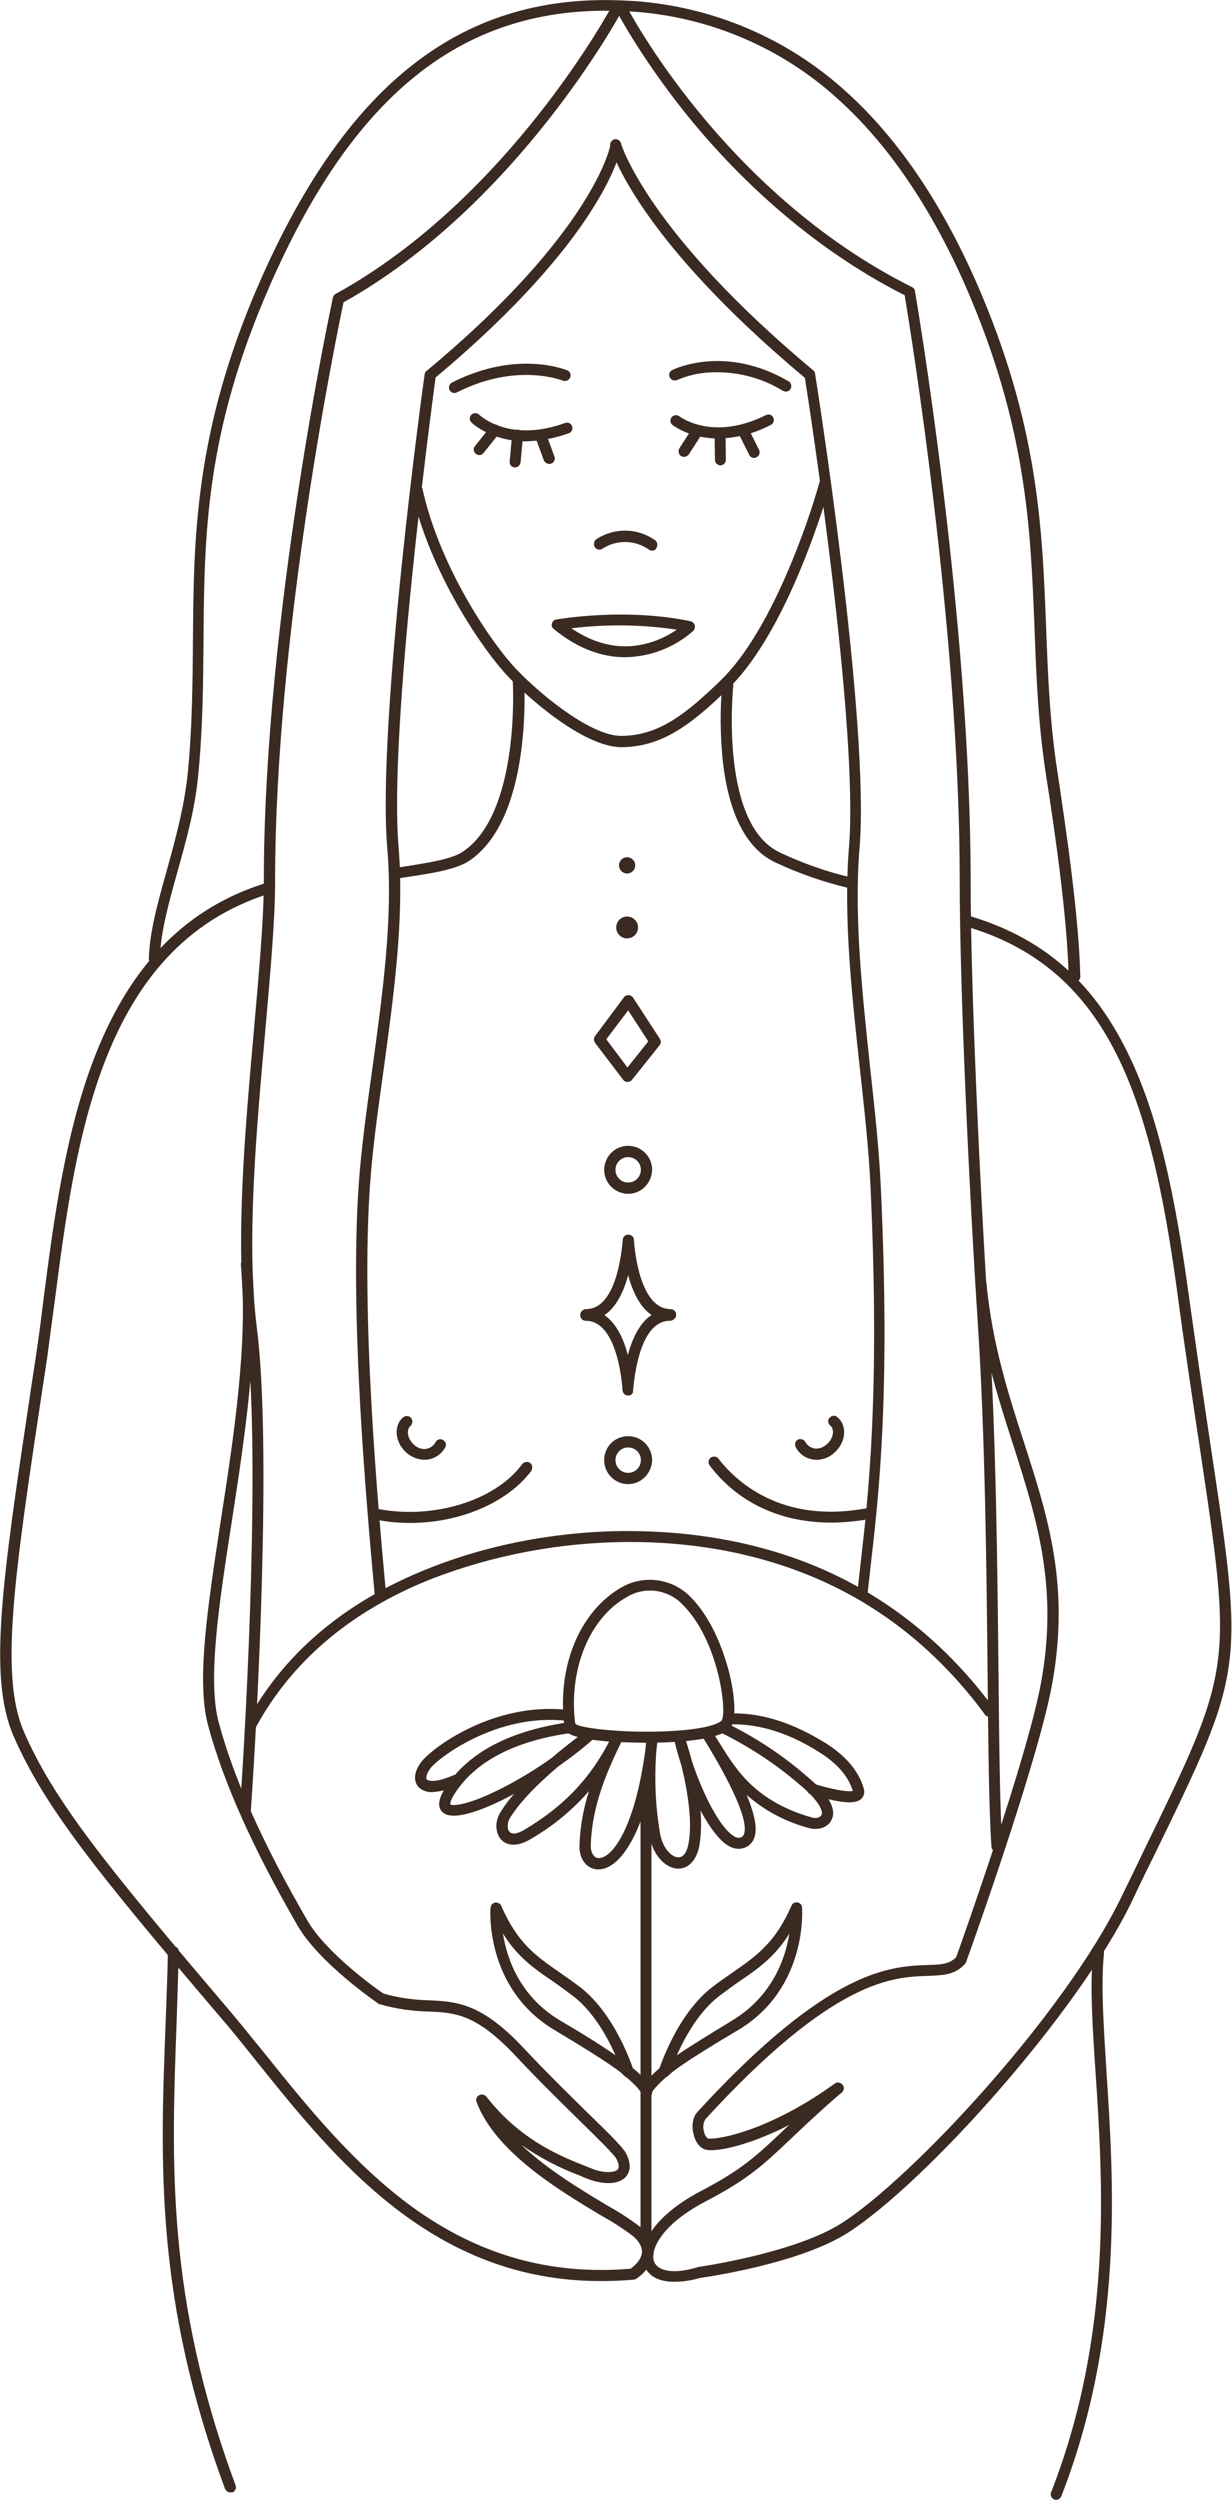 <?xml version="1.0" encoding="UTF-8" standalone="no"?><svg xmlns="http://www.w3.org/2000/svg" fill="#000000" height="708.6" viewBox="0 0 349.3 708.6" width="349.3"><path d="M170.3,646.6c-47.6,0-75.1-34.3-97.5-62.2c-3.6-4.5-7-8.8-10.4-12.7C27.5,530.7,12.5,512.1,3.8,492 c-7.2-16.7-3.2-43.8,4.9-97.8l1.5-9.9c0.8-5.2,1.5-10.7,2.2-16.5c2.9-22.3,6.2-47.6,14.9-69.4c10.2-25.5,25.9-41.2,48.1-48.1 c0.8-0.3,1.7,0.2,2,1s-0.2,1.7-1,2l0,0c-47.9,15-55,70.4-60.8,114.9c-0.8,5.8-1.5,11.3-2.2,16.5l-1.5,9.9 c-7.8,51.8-12,80.2-5.2,96.1c8.5,19.7,23.5,38.2,58.1,78.9c3.4,4,6.8,8.3,10.5,12.8c11.7,14.6,25,31.1,41.6,43.2 c18.9,13.7,39.2,19.4,61.9,17.5c0.8-0.6,3-2.3,3.2-4.6c0.1-1.5-0.7-3.1-2.6-4.7c-2.9-2.2-5.9-4.1-9-5.8c-12-7.2-30-18-35.3-32.2 c-0.3-0.8,0.1-1.7,1-2c0.6-0.2,1.3,0,1.8,0.5c9.4,12.2,21.2,17,27.6,19.5l2,0.8c3.5,1.5,6.7,1.3,7.6,0.4c0.7-0.7,0.1-2.2-0.3-3 c-0.6-1.2-5.5-6-10.7-11.1s-11.7-11.5-17.7-17.9c-11.4-12.2-17.4-12.5-25-12.8c-4.7-0.1-9.3-0.8-13.8-2.1c-0.2,0-0.3-0.1-0.4-0.2 c-0.7-0.5-16.6-11.4-22.8-22c-12.7-22-21-40.5-25.4-56.8c-3.4-12.6-0.1-33.7,3.6-58.1c3.7-23.8,7.8-50.7,5.7-72.4 c-0.1-0.9,0.5-1.6,1.4-1.7c0,0,0,0,0,0c0.9-0.1,1.6,0.5,1.7,1.4c2.1,22.1-2,49.2-5.7,73.1c-3.6,23.1-6.9,44.8-3.7,56.8 c4.3,16,12.5,34.4,25.1,56.1c5.4,9.4,19.8,19.6,21.6,20.8c4.2,1.2,8.4,1.8,12.8,1.9c8,0.4,15,0.7,27.2,13.8 c6,6.4,12.5,12.8,17.6,17.8c7.1,6.9,10.5,10.3,11.3,12c1.8,3.6,0.6,5.6-0.2,6.5c-2.4,2.5-7.2,2-11.1,0.4c-0.6-0.2-1.2-0.5-1.9-0.8 c-5.9-2.2-11.4-5.1-16.6-8.7c7.4,7,17.1,12.8,24.4,17.2c3.3,1.8,6.5,3.9,9.5,6.2c2.6,2.3,3.9,4.8,3.6,7.4c-0.4,4.3-4.8,7.1-5,7.2 c-0.2,0.1-0.4,0.2-0.7,0.2C176.4,646.5,173.3,646.6,170.3,646.6z" fill="#3b2a21"/><path d="M201.6,609.5c-0.4,0-0.8,0-1.2-0.1c-1.5-0.2-2.8-1.5-3.5-3.5s-1-5.2,0.8-7.2c37.4-40.8,54.9-41.3,65.3-41.7 c3.8-0.1,6.1-0.2,8.1-2.2c1.6-4.5,20-56.1,24-77.5c5.1-27.4-1.2-46.9-7.8-67.6c-4.4-13.7-9-27.9-10.7-45.4c-0.1-0.9,0.5-1.7,1.3-1.8 s1.7,0.5,1.8,1.3c0,0.1,0,0.1,0,0.2c1.7,17.2,6.2,31.2,10.6,44.8c6.8,21,13.2,40.9,7.9,69.1c-4.2,22.5-24.1,77.8-24.3,78.3 c-0.1,0.2-0.2,0.4-0.3,0.5c-2.9,3.2-6.3,3.2-10.5,3.4c-9.9,0.3-26.6,0.8-63.1,40.6c-0.6,1-0.8,2.3-0.4,3.5c0.1,0.8,0.5,1.5,1.1,2 c3.2,0.4,17.9-2.5,36-15.6c0.7-0.5,1.7-0.3,2.2,0.5c0.4,0.7,0.3,1.6-0.3,2.1C222.8,604.7,207.9,609.5,201.6,609.5z" fill="#3b2a21"/><path d="M191.2,646.8c-3.8,0-7.2-1.2-8.5-4.5c-2.1-5.1,2-13.8,15.8-21.1c11.9-6.2,16.1-10.2,23.7-17.4 c3.6-3.4,8.2-7.7,14.6-13.2c0.7-0.5,1.7-0.2,2.2,0.5c0.4,0.6,0.3,1.4-0.2,1.9c-6.4,5.5-10.9,9.8-14.5,13.2 c-7.8,7.4-12.1,11.5-24.4,17.9c-7,3.7-10.6,7.3-12.4,9.8c-2,2.8-2.8,5.5-2,7.3c1.2,2.8,6,3.4,12.2,1.5c0.1,0,0.2,0,0.2-0.1 c0.3,0,27.4-3.9,40.7-12.4c19.8-12.6,63.2-59.1,79.4-92.6c2.3-4.7,4.4-9,6.3-13c25.2-51.8,25.2-51.8,15.9-114 c-1.8-12-4.1-26.9-6.5-44.9c-7.7-56.5-20.1-91.6-60.2-103.2c-0.8-0.3-1.2-1.2-0.9-2c0.3-0.7,1-1.1,1.8-1 c20.2,5.9,34.3,17.6,44.2,36.7c8.3,15.9,13.7,36.5,18.2,69.2c2.5,17.9,4.7,32.8,6.5,44.8c9.5,63.2,9.5,63.2-16.1,115.8 c-2,4-4.1,8.3-6.3,13c-15.3,31.7-58.4,79.7-80.5,93.9c-13.6,8.7-39.6,12.5-41.9,12.8C196.2,646.4,193.7,646.8,191.2,646.8z" fill="#3b2a21"/><path d="M71.3,490.5c-0.3,0-0.5-0.1-0.8-0.2c-0.8-0.4-1-1.4-0.6-2.1c0,0,0,0,0,0c10.5-19.5,27.9-34.2,51.6-43.6 c23.5-9.4,45.9-10.7,57.2-10.6c20.4,0.1,39.1,3.9,55.6,11.3c18.6,8.4,34.5,21.4,47.3,38.7c0.6,0.7,0.5,1.7-0.2,2.2 c-0.7,0.6-1.7,0.5-2.2-0.2c0-0.1-0.1-0.1-0.1-0.2c-12.5-16.9-28-29.6-46.1-37.7c-16.1-7.2-34.4-11-54.4-11h-0.6 c-19,0.1-37.8,3.6-55.5,10.4c-23,9.1-39.8,23.4-50,42.2C72.4,490.2,71.9,490.5,71.3,490.5z" fill="#3b2a21"/><path d="M203.7,124.3c-8,0-12.7-3.6-13-3.8c-0.7-0.5-0.8-1.5-0.3-2.2c0.5-0.7,1.5-0.8,2.2-0.3c0.4,0.3,9.6,7.1,24.5-0.3 c0.8-0.4,1.7-0.2,2.1,0.6c0.4,0.8,0.2,1.7-0.6,2.1c-0.1,0-0.1,0.1-0.2,0.1C213.9,122.9,208.8,124.2,203.7,124.3z" fill="#3b2a21"/><path d="M193.9,129.5c-0.3,0-0.6-0.1-0.8-0.2c-0.7-0.5-0.9-1.4-0.5-2.2c0,0,0,0,0,0l3.8-5.9c0.5-0.7,1.5-0.9,2.2-0.4 c0.7,0.5,0.9,1.4,0.5,2.1l-3.8,5.9C194.9,129.3,194.4,129.5,193.9,129.5z" fill="#3b2a21"/><path d="M204.3,131.9c-0.9,0-1.6-0.7-1.6-1.5l-0.1-7.6c0-0.9,0.7-1.6,1.5-1.6c0,0,0,0,0,0c0.9,0,1.6,0.6,1.6,1.5 c0,0,0,0,0,0l0.1,7.6C205.8,131.2,205.1,131.9,204.3,131.9C204.3,131.9,204.3,131.9,204.3,131.9L204.3,131.9z" fill="#3b2a21"/><path d="M213.8,129.8c-0.6,0-1.1-0.3-1.4-0.9l-3.1-6.2c-0.4-0.8-0.1-1.7,0.7-2.1c0.8-0.4,1.7-0.1,2.1,0.7l3.1,6.2 c0.4,0.8,0.1,1.7-0.7,2.1c0,0,0,0,0,0C214.3,129.8,214,129.8,213.8,129.8z" fill="#3b2a21"/><path d="M149.2,125.1c-9.9,0-15.3-5.1-15.6-5.4c-0.6-0.6-0.5-1.6,0.1-2.2c0.6-0.5,1.5-0.5,2.1,0 c0.4,0.4,8.7,8.1,24.4,2.4c0.8-0.3,1.7,0.1,2,0.9s-0.1,1.7-0.9,2C157.4,124.2,153.3,125,149.2,125.1z" fill="#3b2a21"/><path d="M135.9,129c-0.4,0-0.7-0.1-1-0.4c-0.7-0.5-0.8-1.5-0.2-2.2l4.4-5.5c0.6-0.7,1.5-0.8,2.2-0.2s0.8,1.5,0.2,2.2 l-4.4,5.5C136.8,128.8,136.4,129,135.9,129z" fill="#3b2a21"/><path d="M146,132.5h-0.1c-0.9-0.1-1.5-0.8-1.4-1.7l0.7-7.6c0.1-0.9,0.8-1.5,1.7-1.4c0.9,0.1,1.5,0.8,1.4,1.7l-0.7,7.5 C147.5,131.9,146.8,132.5,146,132.5z" fill="#3b2a21"/><path d="M155.7,131.5c-0.6,0-1.2-0.4-1.5-1l-2.4-6.5c-0.3-0.8,0.2-1.7,1-2c0.8-0.3,1.7,0.1,2,0.9l2.4,6.5 c0.3,0.8-0.1,1.7-0.9,2C156.1,131.5,155.9,131.5,155.7,131.5z" fill="#3b2a21"/><path d="M176.2,211.8c-10.9,0-27.5-14.7-33.4-21.4c-8-9.1-21.5-30.2-26-51.1c-0.1-0.9,0.5-1.6,1.3-1.8 c0.8-0.1,1.5,0.4,1.7,1.1c4.4,20.3,17.5,40.8,25.3,49.7c6.1,6.9,21.8,20.3,31,20.3h0.1c10.3-0.1,17.8-5.7,28.2-15.8 c7-6.8,14-18.6,20.4-34.3c2.9-7.2,5.5-14.5,7.6-22c0.3-0.8,1.3-1.2,2.1-0.8c0.7,0.3,1,1,0.9,1.7c-0.5,1.6-11.4,40.7-28.8,57.7 c-11,10.7-19.1,16.6-30.4,16.7L176.2,211.8z" fill="#3b2a21"/><path d="M240.9,251.7c-0.1,0-0.3,0-0.4,0c-7.1-1.7-14-4.1-20.6-7.2c-8.2-3.8-13.3-13.6-15-29 c-0.7-7.2-0.8-14.4-0.1-21.6c0.1-0.9,0.8-1.5,1.7-1.4s1.5,0.8,1.4,1.7c0,0,0,0.1,0,0.1c0,0.4-4.1,39.3,13.3,47.4 c6.4,3,13.1,5.4,20,7c0.8,0.2,1.4,1,1.2,1.9C242.3,251.2,241.6,251.7,240.9,251.7L240.9,251.7z" fill="#3b2a21"/><path d="M112.5,249.1c-0.9,0-1.6-0.7-1.5-1.6c0-0.7,0.5-1.4,1.3-1.5l3.2-0.5c6.2-1,12.6-2,15.6-4 c16.4-10.8,14.3-47.8,14.3-48.2c0-0.9,0.7-1.6,1.6-1.6c0.8,0,1.5,0.6,1.6,1.4c0.1,1.6,2.2,39.2-15.7,51c-3.6,2.3-10,3.4-16.8,4.4 c-1.1,0.2-2.1,0.3-3.2,0.5L112.5,249.1z" fill="#3b2a21"/><path d="M116.3,431.7c-3.3,0-6.7-0.3-9.9-1c-0.8-0.2-1.4-1-1.2-1.8c0.2-0.8,1-1.4,1.8-1.2c15.8,3.1,33.4-2.3,41-12.6 c0.5-0.7,1.4-0.9,2.2-0.5c0.7,0.5,0.9,1.4,0.5,2.2c0,0.1-0.1,0.1-0.1,0.2C143.7,426.1,130.2,431.7,116.3,431.7z" fill="#3b2a21"/><path d="M120.3,413.8c-2.4-0.1-4.6-1.2-6.1-3.1c-2.4-3-2.3-7.1,0.2-9c0.7-0.5,1.7-0.4,2.2,0.3c0.5,0.7,0.4,1.6-0.2,2.2 c-1.1,0.9-1,3,0.3,4.6c1.4,1.8,3.4,2.4,5.1,1.6c0.7-0.3,1.3-0.9,1.7-1.6c0.4-0.8,1.4-1.1,2.1-0.6c0.8,0.4,1.1,1.4,0.6,2.1 C125.1,412.4,122.8,413.8,120.3,413.8L120.3,413.8z" fill="#3b2a21"/><path d="M107.8,453.1c-0.8,0-1.5-0.6-1.6-1.4c-2.3-25.5-7.1-78.5-4.5-115.8c0.7-10.2,2.2-21,3.8-32.5 c2.9-21.2,6-43.1,4.3-62.9c-3-35.9,10.4-133.4,10.6-134.4c0-0.4,0.2-0.7,0.6-1c47.1-39.2,52-63.5,52-63.8c0.2-0.9,1-1.4,1.8-1.3 c0.9,0.2,1.4,1,1.3,1.8c-0.2,1-4.9,25.3-52.6,65.2c-1.1,8.3-13.3,99.1-10.5,133.1c1.7,20.2-1.4,42.3-4.3,63.6 c-1.6,11.4-3.1,22.2-3.8,32.3c-2.6,37,2.2,89.9,4.5,115.3c0.1,0.9-0.6,1.6-1.4,1.7L107.8,453.1z" fill="#3b2a21"/><path d="M69.5,514.8h-0.1c-0.9-0.1-1.5-0.8-1.4-1.7c1.9-26.8,6-103.7,1.7-136.7c-3.1-24.4-0.2-56.3,2.3-84.5 c1.4-16,2.8-31.1,2.8-42.3c0-74.3,19.4-164.4,19.6-165.3c0.1-0.4,0.4-0.8,0.8-1c49-27,78.1-81.2,78.4-81.8c0.3-0.8,1.3-1.2,2.1-0.8 c0.8,0.3,1.2,1.3,0.8,2.1c0,0.1-0.1,0.1-0.1,0.2c-0.3,0.5-29.6,55.1-79,82.7c-1.8,8.5-19.4,93.5-19.4,164c0,11.4-1.4,26.6-2.8,42.6 c-2.5,28-5.4,59.8-2.4,83.9c4.3,33.3,0.2,110.4-1.7,137.3C71,514.2,70.3,514.8,69.5,514.8z" fill="#3b2a21"/><path d="M282.7,525c-0.8,0-1.5-0.6-1.6-1.5c-0.7-10.1-0.9-28.3-1.1-49.5c-0.3-29.7-0.7-66.6-2.7-97.8 c-2.6-39.8-5.2-96.2-5.2-126.8c0-70.3-14.1-156.6-15.6-165.7c-28.4-14.4-49.1-35.5-61.5-50.8c-13.5-16.7-20.4-30.2-20.5-30.3 c-0.3-0.8,0-1.7,0.8-2.1c0.7-0.3,1.6,0,2,0.7c0.3,0.5,27.3,53.2,81.3,80.2c0.4,0.2,0.8,0.6,0.8,1.1c0.2,0.9,15.8,92.7,15.8,167 c0,30.5,2.6,86.8,5.2,126.6c2,31.2,2.4,68.2,2.7,97.9c0.2,21.1,0.4,39.3,1.1,49.3c0.1,0.9-0.6,1.6-1.5,1.7L282.7,525z" fill="#3b2a21"/><path d="M65.3,706.5c-0.7,0-1.2-0.4-1.5-1C43.9,651.7,45.4,613.2,47,572.4c0.2-6.3,0.5-12.8,0.6-19.2 c0-0.9,0.7-1.5,1.6-1.5l0,0c0.9,0,1.5,0.7,1.5,1.6c-0.2,6.5-0.4,13-0.6,19.3c-1.5,40.5-3,78.7,16.7,131.9c0.3,0.8-0.1,1.7-0.9,2 C65.7,706.5,65.5,706.5,65.3,706.5z" fill="#3b2a21"/><path d="M304.6,278.5c-0.9,0-1.6-0.7-1.6-1.5c-0.4-16.8-3.8-40.6-6.4-57.1c-2.3-14.8-2.8-28.6-3.3-42 c-1.1-28-2.2-57-19.5-96.7c-9.9-22.5-22-40.3-36.2-53.1c-16-14.6-36.5-23.3-58-24.8l-1.9-0.1c-24.2-1.3-44.5,5.2-61.9,20 c-15,12.8-27.9,31.7-39.4,58c-18.2,41.6-18.5,70.4-18.7,100.9c-0.1,12-0.2,24.4-1.5,37.6c-0.9,9.7-3.5,18.9-6,27.8 c-2.5,8.9-4.7,17.1-4.9,24.4c0,0.9-0.7,1.5-1.6,1.5c-0.9,0-1.5-0.8-1.5-1.6c0.2-7.7,2.6-16.2,5.1-25.1c2.4-8.7,4.9-17.8,5.9-27.2 c1.3-13.1,1.4-25.4,1.5-37.4c0.2-29.4,0.4-59.9,18.9-102.1c25-57,58.1-82.4,104.3-79.8l1.9,0.1h0.1c22.3,1.6,43.4,10.6,59.9,25.6 c14.5,13,26.9,31.2,37,54.1c17.6,40.2,18.7,69.5,19.8,97.8c0.5,13.3,1,27,3.3,41.6c2.5,16.6,6,40.6,6.4,57.5 C306.2,277.8,305.5,278.5,304.6,278.5C304.6,278.5,304.6,278.5,304.6,278.5L304.6,278.5z" fill="#3b2a21"/><path d="M299.5,708.6c-0.2,0-0.4,0-0.6-0.1c-0.8-0.3-1.2-1.2-0.9-2c17.5-44.7,14.7-87.7,12.6-119.2 c-0.9-13.3-1.6-24.8-0.7-33.8c0.1-0.9,0.9-1.4,1.8-1.3c0.8,0.1,1.4,0.8,1.3,1.6c-0.9,8.8-0.1,20.1,0.7,33.3 c2.1,31.7,4.9,75.2-12.8,120.5C300.7,708.2,300.1,708.6,299.5,708.6z" fill="#3b2a21"/><path d="M235.6,431.6c-14.2,0-26.4-5.6-34.4-16.2c-0.5-0.7-0.4-1.7,0.3-2.2c0.7-0.5,1.7-0.4,2.2,0.3 c4.5,5.8,17.5,18.9,42.7,13.9c0.9-0.2,1.7,0.4,1.8,1.3c0.2,0.8-0.4,1.6-1.2,1.8C243.2,431.2,239.4,431.6,235.6,431.6z" fill="#3b2a21"/><path d="M231.5,413.8c-2.5,0-4.8-1.4-5.9-3.6c-0.4-0.8-0.1-1.7,0.6-2.1s1.7-0.1,2.1,0.6l0,0c0.4,0.7,1,1.3,1.7,1.6 c1.7,0.8,3.7,0.1,5.1-1.6c1.3-1.6,1.4-3.7,0.3-4.6c-0.7-0.6-0.8-1.6-0.2-2.2c0.6-0.7,1.6-0.8,2.2-0.2c2.5,2,2.6,6,0.2,9 C236.1,412.6,233.9,413.8,231.5,413.8z" fill="#3b2a21"/><path d="M244.8,452h-0.2c-0.9-0.1-1.5-0.9-1.4-1.7c0,0,0,0,0,0c0.2-2,0.5-4.1,0.7-6.3c2.4-20.7,5.6-49,2.9-107.9 c-0.5-10.3-1.7-21.4-3-33.1c-2.3-21.1-4.7-42.9-3.1-62.8c2.8-34.1-11.2-125-12.5-133.1c-47.6-39.8-54.8-64.4-55.1-65.4 c-0.3-0.8,0-1.7,0.8-2.1s1.7,0,2.1,0.8c0.1,0.1,0.1,0.3,0.1,0.4l0,0c0.1,0.2,7.4,24.9,54.5,64.2c0.3,0.3,0.5,0.6,0.5,1 c0.2,1,15.6,98.6,12.6,134.4c-1.6,19.6,0.8,41.3,3,62.2c1.3,11.8,2.5,22.9,3,33.3c2.8,59.2-0.5,87.6-2.9,108.4 c-0.2,2.2-0.5,4.3-0.7,6.3C246.2,451.4,245.6,452,244.8,452z" fill="#3b2a21"/><path d="M128.9,111.4c-0.9,0-1.6-0.6-1.6-1.5c0-0.6,0.3-1.2,0.9-1.5c18.4-9.3,32.1-3.6,32.7-3.4 c0.8,0.4,1.1,1.3,0.7,2.1c-0.3,0.7-1.2,1.1-2,0.8l0,0c-0.1,0-13-5.3-30,3.3C129.4,111.3,129.2,111.4,128.9,111.4z" fill="#3b2a21"/><path d="M184.9,156.1c-0.3,0-0.6-0.1-0.9-0.3c-4-2.8-9.2-2.9-13.3-0.2c-0.7,0.4-1.7,0.2-2.1-0.6 c-0.4-0.7-0.2-1.6,0.4-2.1c5.1-3.4,11.7-3.3,16.7,0.2c0.7,0.5,0.9,1.5,0.4,2.2C185.9,155.9,185.4,156.1,184.9,156.1L184.9,156.1z" fill="#3b2a21"/><path d="M177.2,186.3c-5.9,0-12.9-2-20.2-8c-0.5-0.4-0.7-1-0.5-1.6c0.2-0.6,0.6-1,1.2-1.1c0.8-0.1,19.4-3.4,38.1,0.5 c0.8,0.2,1.4,1,1.2,1.9c-0.1,0.3-0.2,0.6-0.4,0.8C191.3,183.5,184.4,186.2,177.2,186.3z M162,178.1c7.2,4.9,14.7,6.3,22.1,4.1 c2.8-0.8,5.4-2.1,7.8-3.7C182,177,171.9,176.9,162,178.1L162,178.1z" fill="#3b2a21"/><path d="M222.8,111c-0.3,0-0.6-0.1-0.8-0.2c-6.3-3.9-13.8-5.7-21.2-5.2c-3,0.2-6,0.9-8.8,2.1c-0.8,0.4-1.7,0-2.1-0.7 c-0.4-0.8-0.1-1.7,0.7-2.1c0.6-0.3,15-7.3,33,3.2c0.7,0.4,1,1.4,0.5,2.2C223.9,110.7,223.4,111,222.8,111L222.8,111z" fill="#3b2a21"/><path d="M190,374.3c-6.9,0-10.2-6.6-11.9-12.9c-1.7,6.3-5.1,12.9-11.9,12.9c-0.9,0-1.6-0.7-1.6-1.6s0.7-1.6,1.6-1.6 c8.6,0,10.1-16.4,10.4-19.7c0.1-0.9,0.8-1.5,1.7-1.4c0.8,0.1,1.4,0.7,1.4,1.4c0.2,3.3,1.8,19.7,10.4,19.7c0.9,0,1.6,0.7,1.6,1.6 S190.9,374.3,190,374.3z" fill="#3b2a21"/><path d="M190,374.3c-6.9,0-10.2-6.6-11.9-12.9c-1.7,6.3-5.1,12.9-11.9,12.9c-0.9,0-1.6-0.7-1.6-1.6s0.7-1.6,1.6-1.6 c8.6,0,10.1-16.4,10.4-19.7c0.1-0.9,0.8-1.5,1.7-1.4c0.8,0.1,1.4,0.7,1.4,1.4c0.2,3.3,1.8,19.7,10.4,19.7c0.9,0,1.6,0.7,1.6,1.6 S190.9,374.3,190,374.3z" fill="#3b2a21"/><path d="M178.1,395.6c-0.8,0-1.5-0.6-1.6-1.5c-0.2-3.3-1.8-19.7-10.4-19.7c-0.9,0-1.6-0.7-1.6-1.6s0.7-1.6,1.6-1.6l0,0 c6.8,0,10.3,6.6,11.9,12.9c1.7-6.3,5.1-12.9,11.9-12.9c0.9,0,1.6,0.7,1.6,1.6s-0.7,1.6-1.6,1.6c-8.6,0-10.1,16.4-10.4,19.7 C179.6,395,178.9,395.6,178.1,395.6z" fill="#3b2a21"/><path d="M178.1,420.7c-3.7,0-6.8-3-6.8-6.8s3-6.8,6.8-6.8c3.7,0,6.8,3,6.8,6.8c0,0,0,0,0,0 C184.8,417.6,181.8,420.7,178.1,420.7z M178.1,410.3c-2,0-3.6,1.6-3.6,3.6s1.6,3.6,3.6,3.6s3.6-1.6,3.6-3.6l0,0 C181.7,411.9,180.1,410.3,178.1,410.3C178.1,410.3,178.1,410.3,178.1,410.3L178.1,410.3z" fill="#3b2a21"/><path d="M178.1,338.4c-3.7,0-6.8-3-6.8-6.8c0-3.7,3-6.8,6.8-6.8c3.7,0,6.8,3,6.8,6.8c0,0,0,0,0,0 C184.8,335.4,181.8,338.4,178.1,338.4z M178.1,328c-2,0-3.6,1.6-3.6,3.6c0,2,1.6,3.6,3.6,3.6c2,0,3.6-1.6,3.6-3.6c0,0,0,0,0,0 C181.7,329.6,180.1,328,178.1,328L178.1,328z" fill="#3b2a21"/><path d="M177.9,306.7L177.9,306.7c-0.5,0-0.9-0.2-1.2-0.6l-8-10.5c-0.4-0.6-0.4-1.3,0-1.9l8.2-11 c0.5-0.7,1.5-0.8,2.2-0.3c0.1,0.1,0.3,0.2,0.4,0.4l7.6,11.7c0.4,0.6,0.3,1.3-0.1,1.8l-7.9,9.9C178.8,306.5,178.3,306.7,177.9,306.7z M171.9,294.6l6,8l5.9-7.4l-5.7-8.8L171.9,294.6z" fill="#3b2a21"/><circle cx="177.8" cy="262.9" fill="#3b2a21" r="3.1"/><circle cx="177.8" cy="245.3" fill="#3b2a21" r="2.3"/><path d="M183.2,635.3c-0.9,0-1.6-0.7-1.6-1.6V512.6c0.1-0.9,0.8-1.5,1.7-1.4c0.8,0.1,1.4,0.7,1.4,1.4v121.1 C184.8,634.5,184.1,635.2,183.2,635.3C183.3,635.3,183.2,635.3,183.2,635.3z" fill="#3b2a21"/><path d="M178.1,588.9c-0.5,0-1-0.3-1.3-0.7c-0.3-0.4-2.9-2.8-19.5-12.7c-20-11.9-18.3-34.6-18.2-34.8 c0.1-0.9,0.9-1.5,1.7-1.4c0.6,0.1,1.1,0.4,1.3,0.9c4.6,10.6,9.8,14.2,16.4,18.8c1.9,1.3,3.9,2.7,6,4.3c10,7.7,14.9,22.8,15.1,23.5 c0.3,0.8-0.2,1.7-1,2c0,0,0,0,0,0C178.4,588.9,178.3,588.9,178.1,588.9z M176.6,587.9L176.6,587.9z M176.6,587.9L176.6,587.9z M142.6,548.1c1.1,7.1,4.8,17.9,16.3,24.7c7,4.1,12.2,7.4,15.6,9.8c-2.2-5-6.2-12.3-11.9-16.7c-2.1-1.6-4-3-5.9-4.3 C151.4,558,146.7,554.7,142.6,548.1L142.6,548.1z" fill="#3b2a21"/><path d="M183.3,594.7c-0.8,0-1.5-0.7-1.6-1.5c-0.2-0.8-2.6-3.2-5-5.1c-0.7-0.5-0.9-1.5-0.4-2.2s1.5-0.9,2.2-0.4 c0,0,0.1,0.1,0.1,0.1c2.9,2.2,6.2,5.3,6.2,7.5C184.9,594,184.2,594.7,183.3,594.7C183.3,594.7,183.3,594.7,183.3,594.7z" fill="#3b2a21"/><path d="M188.3,588.9c-0.2,0-0.3,0-0.5-0.1c-0.8-0.3-1.3-1.2-1-2c0,0,0,0,0,0c0.2-0.6,5.1-15.8,15.1-23.5 c2.1-1.6,4.1-3,6-4.3c6.6-4.6,11.9-8.3,16.5-18.8c0.3-0.8,1.3-1.2,2.1-0.8c0.5,0.2,0.9,0.7,0.9,1.3c0,0.2,1.8,22.9-18.2,34.8 c-16.6,9.8-19.2,12.3-19.5,12.7C189.3,588.6,188.8,588.9,188.3,588.9z M189.8,587.9L189.8,587.9z M223.8,548.1 c-4.1,6.6-8.8,9.9-14.1,13.5c-1.9,1.3-3.8,2.7-5.9,4.3c-5.7,4.4-9.7,11.7-11.9,16.7c3.5-2.4,8.7-5.6,15.6-9.8 C219,565.9,222.7,555.1,223.8,548.1L223.8,548.1z" fill="#3b2a21"/><path d="M183.4,594.7c-0.9,0-1.6-0.7-1.6-1.6c0-2.3,3.5-5.4,5.5-7.1c0.7-0.6,1.7-0.5,2.2,0.2c0.6,0.7,0.5,1.7-0.2,2.2 c-2.1,1.8-4.2,4-4.4,4.7C184.9,594,184.3,594.7,183.4,594.7C183.4,594.7,183.4,594.7,183.4,594.7z" fill="#3b2a21"/><path d="M183.4,494c-4.2,0-7.9-0.2-10.3-0.3c-11.7-0.9-12.6-2.7-13-3.5c0-0.1-0.1-0.3,0-0.4c-2.4-17,4.1-33,16.2-39.9 c6.2-3.5,14-2.5,19.1,2.4c6.5,6.3,9.7,15.8,11.1,20.9c1.7,6.3,2.5,13.8,0.7,16.4C204.6,493.1,192.9,494,183.4,494z M163.1,488.7 c2.6,1.6,19.2,3,32,1.6c8-0.9,9.3-2.4,9.5-2.6c1.6-2.4-0.8-23-11.4-33.2c-4.1-4-10.4-4.8-15.3-1.9 C167.1,458.5,161.1,473.4,163.1,488.7z" fill="#3b2a21"/><path d="M122.6,508c-1.5,0.1-3.1-0.5-4.1-1.6c-0.6-0.8-1.9-3.1,0.9-6.9s20.4-17.2,41.6-14.8c0.9,0.1,1.5,0.9,1.4,1.7 c-0.1,0.9-0.9,1.5-1.7,1.4l0,0c-19.8-2.3-36.6,10.6-38.7,13.5c-1.1,1.5-1.3,2.7-1,3.1s2.4,1.1,7.6-1.2c0.8-0.3,1.7,0.1,2,0.9 c0.3,0.8,0,1.6-0.8,2C127.6,507.2,125.1,507.8,122.6,508z" fill="#3b2a21"/><path d="M240.8,510.9c-2.1,0-5.4-0.6-10.8-2.2c-0.8-0.2-1.4-1-1.2-1.9c0.2-0.8,1-1.4,1.9-1.2c0.1,0,0.1,0,0.2,0.1 c7.7,2.3,10.2,2.1,10.9,2c-1.2-4.1-4.5-7.9-9.5-11c-3.7-2.3-13.5-8.3-25.5-7.9c-0.9,0-1.5-0.8-1.5-1.6c0-0.8,0.6-1.4,1.4-1.5 c11.6-0.4,21.1,4.6,27.2,8.3c5.8,3.6,9.6,8,11,13c0.3,1,0.1,2.1-0.7,2.9C243.7,510.4,242.7,510.9,240.8,510.9z" fill="#3b2a21"/><path d="M169.7,529.9h-0.4c-3.1-0.2-5.2-3.1-5-7c0.2-5.2,1.1-10.3,2.7-15.2c-4.8,5.5-10.4,10.1-16.7,13.7 c-4.7,2.8-7.3,1-8.1,0.2c-1.8-1.9-2-5.3-0.3-7.9c1.1-1.8,2.4-3.6,3.9-5.2c-0.8,0.4-1.5,0.8-2.3,1.2c-6.5,3.3-14.9,6.6-17.9,4.1 c-1.7-1.4-1.4-3.9,0.8-7.2c6.4-9.9,18.3-16.1,35.4-18.5c0.9-0.1,1.7,0.5,1.8,1.3c0.1,0.9-0.5,1.7-1.3,1.8c0,0,0,0-0.1,0 c-16.1,2.2-27.3,8-33.2,17.1c-1.6,2.4-1.3,3.2-1.3,3.2c0.4,0.3,4.1,0.7,14.4-4.5c4.9-2.5,9.7-5.4,14.2-8.6c2.8-2.4,6.1-5,10.1-8 c0.7-0.6,1.7-0.5,2.2,0.2c0.6,0.7,0.5,1.7-0.2,2.2c-3.2,2.9-6.7,5.5-10.2,8c-9.4,8-12.3,12.5-13.6,14.5c-0.8,1.3-0.9,3.2-0.1,4 s2.3,0.5,4.3-0.7c11.4-6.8,19.1-15,24.8-26.7c0.4-0.8,1.3-1.1,2.1-0.7c0.8,0.4,1.1,1.3,0.7,2.1c-4.3,8.8-8.5,18.3-8.9,29.6 c-0.1,2.1,0.8,3.7,2.1,3.8h0.2c3.7,0,10.2-8.3,13.2-30.9c0.1-1.2,0.2-2.4,0.4-3.5c0.2-0.9,1-1.4,1.8-1.3c0.8,0.1,1.4,0.9,1.3,1.7 c-0.1,1.2-0.3,2.4-0.4,3.5c-0.6,7.8-0.3,15.6,1,23.3c0.7,4.3,3.2,6.9,5.2,7l0,0c2,0,2.7-2.7,2.9-3.9c1.2-6.2-0.3-15.2-2-22.1 c-0.7-2.2-1.4-4.6-2-7.1c-0.2-0.9,0.4-1.7,1.2-1.8c0.7-0.1,1.5,0.3,1.8,1c0.6,1.8,1.3,4.1,2,6.7c3.1,9.4,8,18.9,11.9,21.2 c0.5,0.4,1.1,0.5,1.8,0.4c0.5-0.1,0.8-0.5,1-0.9c1.8-4.5-6.1-18.5-11-26.5l-0.4-0.6c-0.4-0.8-0.1-1.7,0.6-2.1c0.7-0.4,1.5-0.2,2,0.4 c0.8,1.1,1.6,2.4,2.4,3.7c4.4,7,9.9,15.8,25.7,20.3c1,0.3,2.3,0.1,2.7-0.7c0.5-0.9-0.3-3.8-6.4-8.8c-6.6-5.7-14-10.5-21.8-14.4 c-0.8-0.4-1.1-1.3-0.7-2.1c0.4-0.7,1.3-1.1,2.1-0.7c8.1,4,15.6,8.9,22.4,14.8c6.4,5.3,8.9,9.5,7.2,12.7c-1.2,2.3-4.1,2.8-6.3,2.2 c-6.5-1.7-12.6-4.9-17.7-9.4c2.4,5.8,3.1,9.8,2.1,12.3c-0.5,1.4-1.7,2.4-3.1,2.8c-1.4,0.4-2.9,0.1-4.2-0.7c-2.3-1.3-5.1-4.8-7.9-10 c0.3,3.3,0.2,6.7-0.3,10c-0.8,4-3,6.5-6,6.5h0c-3.9-0.1-7.4-4.2-8.2-9.6c-0.4-2.7-0.8-5.4-1-8.1 C179.1,524.9,173.9,529.9,169.7,529.9z" fill="#3b2a21"/></svg>